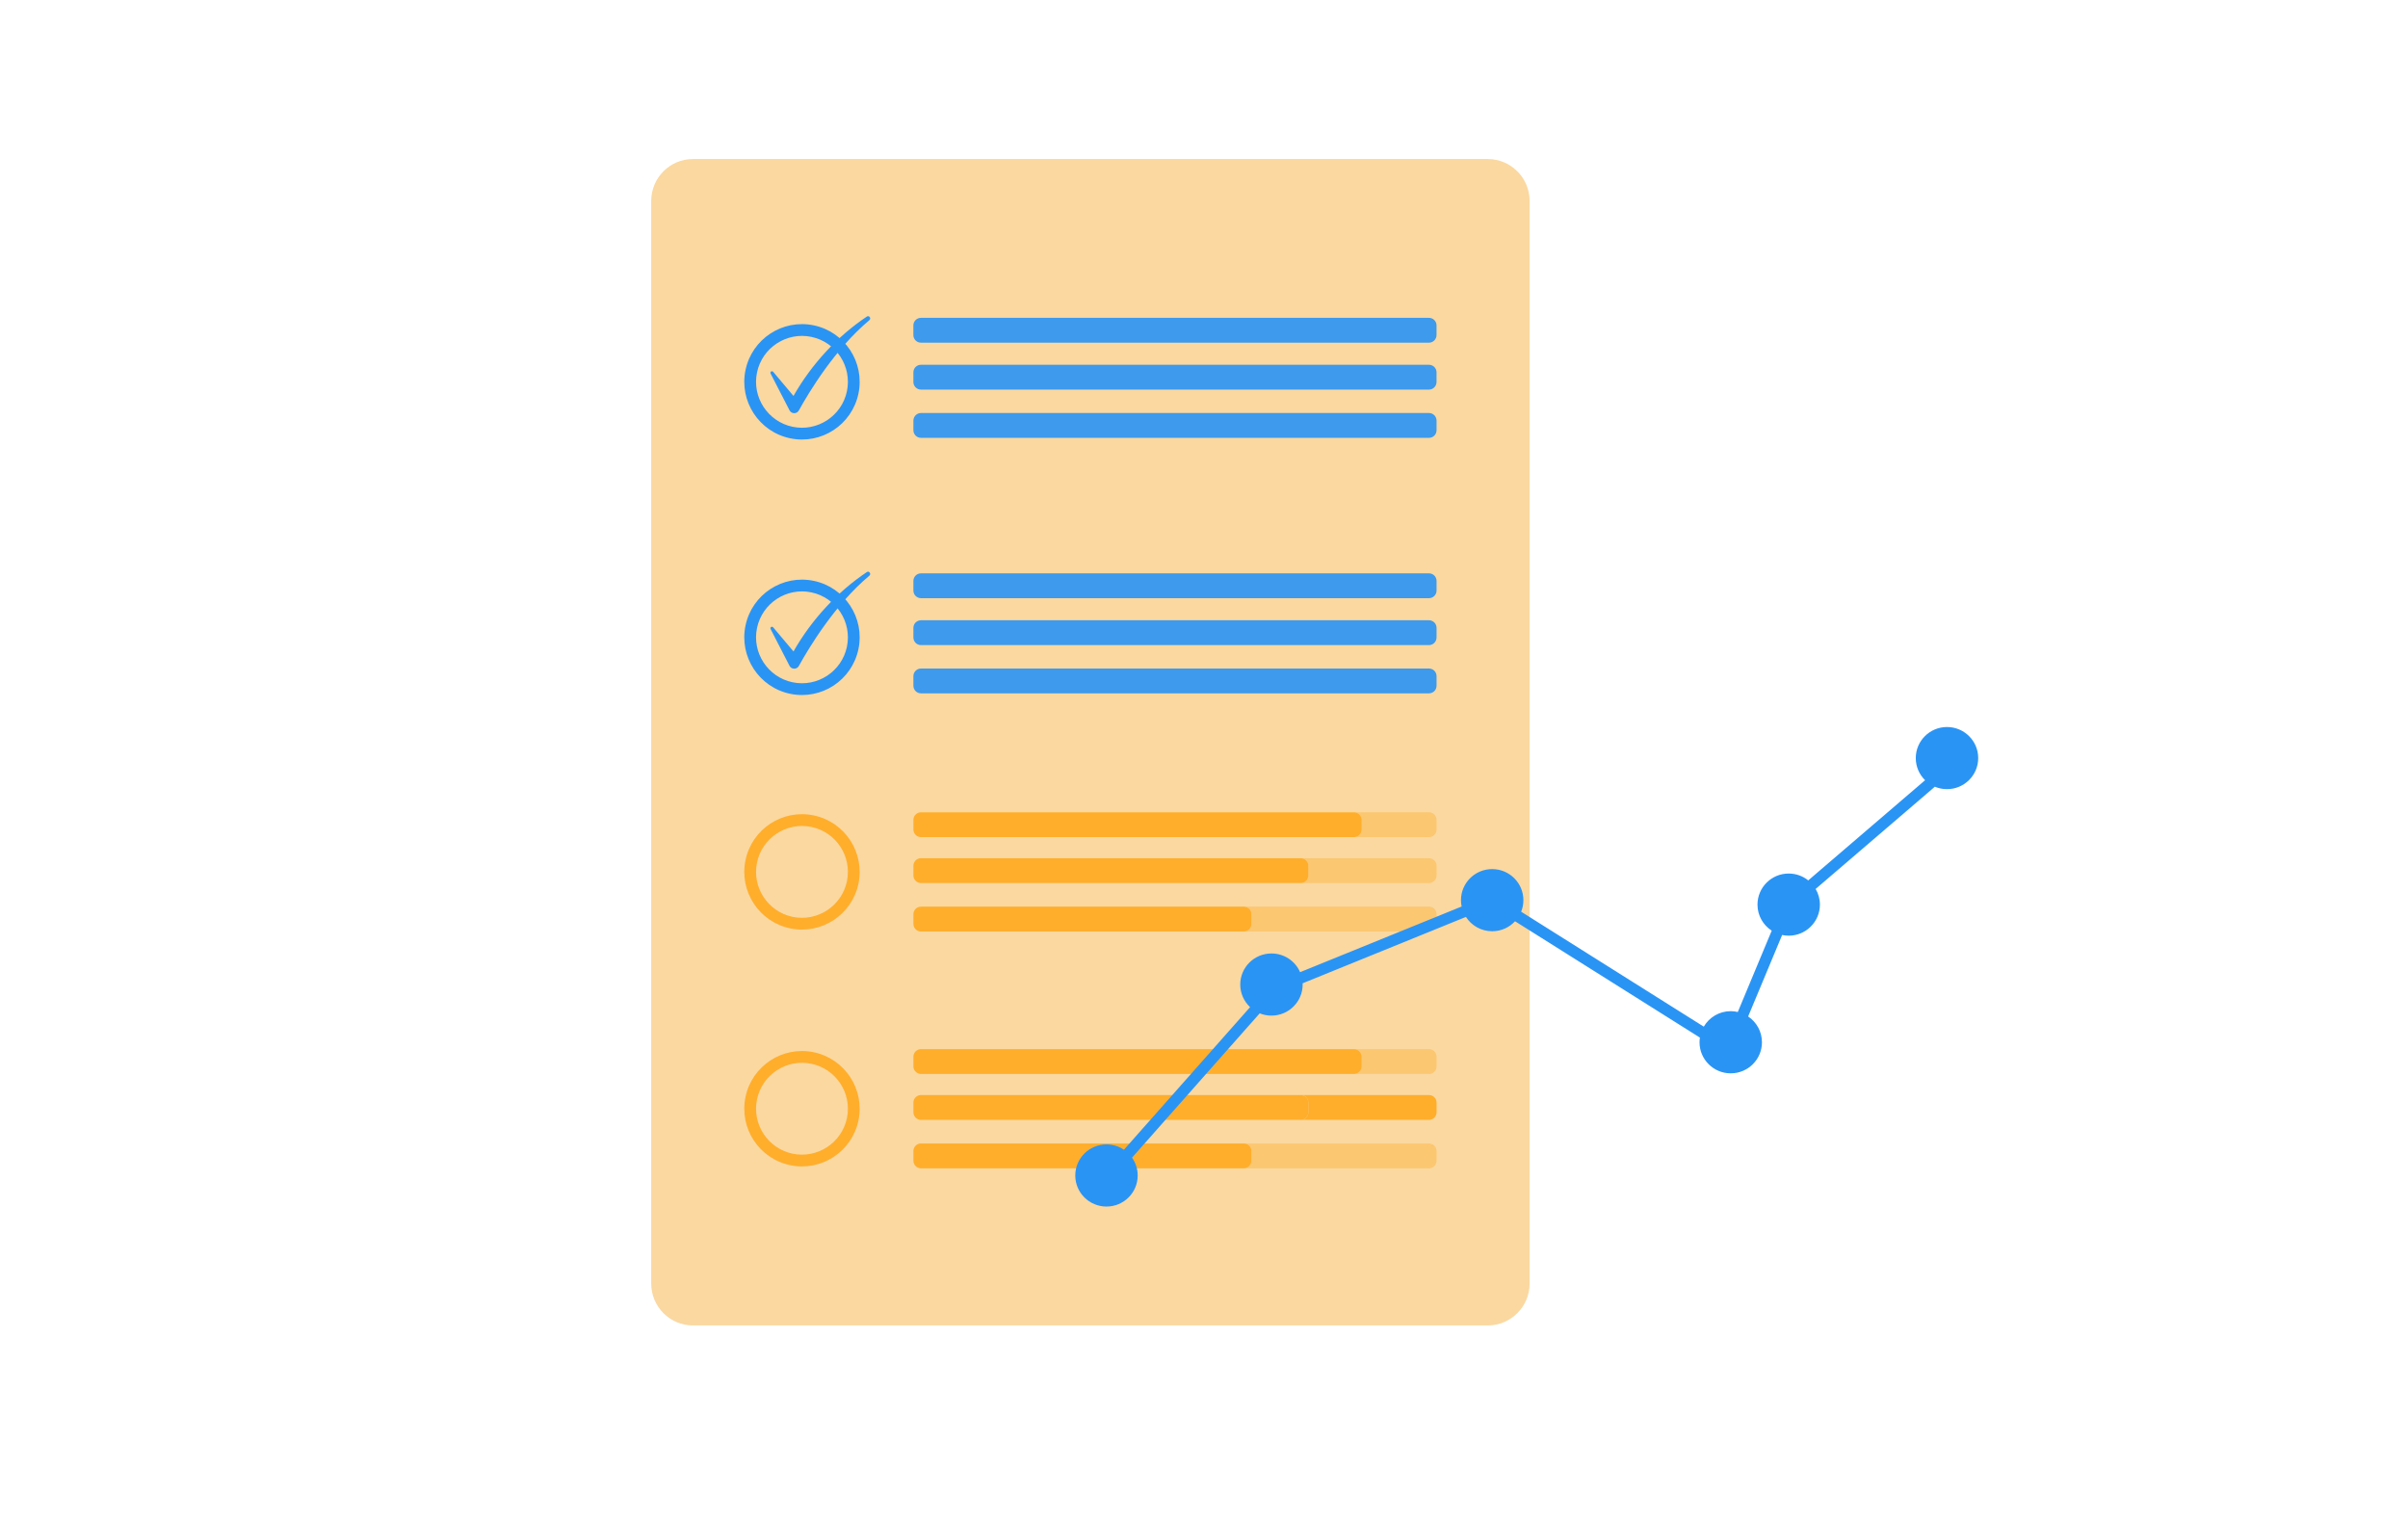<svg width="318" height="201" viewBox="0 0 318 201" fill="none" xmlns="http://www.w3.org/2000/svg">
<path d="M202 26.529V169.493C202 172.54 199.519 175.022 196.471 175.022H91.513C88.465 175.022 86 172.541 86 169.493V26.529C86 23.482 88.465 21 91.513 21H196.471C199.519 21.001 202 23.482 202 26.529Z" fill="#FAD8A0"/>
<path opacity="0.9" d="M121.624 45.249H171.769H188.702C189.264 45.249 189.708 44.8 189.708 44.244V42.976C189.708 42.413 189.264 41.97 188.702 41.97H171.769H121.624C121.068 41.97 120.618 42.413 120.618 42.976V44.244C120.618 44.8 121.068 45.249 121.624 45.249Z" fill="#2A94F4"/>
<path opacity="0.9" d="M188.704 48.165H164.26H121.624C121.067 48.165 120.62 48.612 120.62 49.17V50.437C120.62 50.993 121.067 51.447 121.624 51.447H164.26H188.704C189.261 51.447 189.709 50.993 189.709 50.437V49.17C189.71 48.613 189.261 48.165 188.704 48.165Z" fill="#2A94F4"/>
<path opacity="0.9" d="M188.704 54.537H178.809H121.627C121.072 54.537 120.622 54.989 120.622 55.545V56.81C120.622 57.368 121.072 57.817 121.627 57.817H178.809H188.704C189.268 57.817 189.711 57.368 189.711 56.81V55.545C189.712 54.989 189.268 54.537 188.704 54.537Z" fill="#2A94F4"/>
<path opacity="0.9" d="M121.627 78.988H171.77H188.704C189.268 78.988 189.711 78.539 189.711 77.982V76.715C189.711 76.153 189.268 75.709 188.704 75.709H171.77H121.627C121.072 75.709 120.622 76.153 120.622 76.715V77.982C120.622 78.539 121.072 78.988 121.627 78.988Z" fill="#2A94F4"/>
<path opacity="0.9" d="M188.707 81.904H164.262H121.627C121.07 81.904 120.622 82.35 120.622 82.908V84.176C120.622 84.732 121.07 85.185 121.627 85.185H164.262H188.707C189.265 85.185 189.711 84.732 189.711 84.176V82.908C189.712 82.35 189.265 81.904 188.707 81.904Z" fill="#2A94F4"/>
<path opacity="0.9" d="M188.704 88.276H178.809H121.627C121.072 88.276 120.622 88.727 120.622 89.284V90.549C120.622 91.106 121.072 91.555 121.627 91.555H178.809H188.704C189.268 91.555 189.711 91.106 189.711 90.549V89.284C189.712 88.727 189.268 88.276 188.704 88.276Z" fill="#2A94F4"/>
<path d="M107.149 44.483C110.424 45.167 112.53 48.386 111.845 51.659C111.162 54.934 107.942 57.039 104.669 56.355C101.395 55.671 99.287 52.452 99.972 49.179C100.656 45.906 103.877 43.799 107.149 44.483ZM107.468 42.962C103.349 42.101 99.313 44.744 98.452 48.862C97.592 52.979 100.232 57.016 104.351 57.876C108.47 58.737 112.506 56.095 113.365 51.977C114.226 47.859 111.585 43.824 107.468 42.962Z" fill="#2A94F4"/>
<path d="M101.763 49.323L104.263 54.18C104.518 54.677 105.226 54.69 105.496 54.199C106.84 51.767 110.262 46.081 114.812 42.276C115.083 42.047 114.779 41.6 114.483 41.798C110.643 44.363 107.21 48.021 104.788 52.283L102.093 49.083C101.926 48.918 101.657 49.115 101.763 49.323Z" fill="#2A94F4"/>
<path d="M107.149 78.222C110.424 78.905 112.53 82.125 111.845 85.398C111.162 88.673 107.942 90.778 104.669 90.094C101.395 89.41 99.287 86.191 99.972 82.918C100.656 79.643 103.877 77.536 107.149 78.222ZM107.468 76.701C103.349 75.84 99.313 78.482 98.452 82.6C97.592 86.717 100.232 90.754 104.351 91.615C108.47 92.476 112.506 89.833 113.365 85.715C114.226 81.597 111.585 77.561 107.468 76.701Z" fill="#2A94F4"/>
<path d="M101.763 83.062L104.263 87.919C104.518 88.416 105.226 88.429 105.496 87.937C106.84 85.506 110.262 79.82 114.812 76.015C115.083 75.785 114.779 75.338 114.483 75.536C110.643 78.102 107.21 81.759 104.788 86.022L102.093 82.822C101.926 82.657 101.657 82.854 101.763 83.062Z" fill="#2A94F4"/>
<path d="M172.778 114.329V115.596C172.778 116.152 172.328 116.603 171.771 116.603H121.627C121.072 116.603 120.622 116.152 120.622 115.596V114.329C120.622 113.765 121.072 113.324 121.627 113.324H171.77C172.328 113.324 172.778 113.765 172.778 114.329Z" fill="#FFAE2C"/>
<path opacity="0.4" d="M189.712 114.329V115.596C189.712 116.152 189.269 116.603 188.705 116.603H171.771C172.328 116.603 172.778 116.152 172.778 115.596V114.329C172.778 113.765 172.328 113.324 171.771 113.324H188.705C189.268 113.324 189.712 113.765 189.712 114.329Z" fill="#FFAE2C"/>
<path d="M165.269 120.723V121.99C165.269 122.548 164.821 123.001 164.262 123.001H121.627C121.07 123.001 120.622 122.548 120.622 121.99V120.723C120.622 120.167 121.07 119.718 121.627 119.718H164.262C164.821 119.718 165.269 120.166 165.269 120.723Z" fill="#FFAE2C"/>
<path opacity="0.4" d="M189.712 120.723V121.99C189.712 122.548 189.266 123.001 188.708 123.001H164.263C164.822 123.001 165.27 122.548 165.27 121.99V120.723C165.27 120.167 164.822 119.718 164.263 119.718H188.708C189.265 119.718 189.712 120.166 189.712 120.723Z" fill="#FFAE2C"/>
<path d="M179.816 108.266V109.533C179.816 110.089 179.366 110.54 178.81 110.54H121.627C121.072 110.54 120.622 110.089 120.622 109.533V108.266C120.622 107.712 121.072 107.261 121.627 107.261H178.809C179.366 107.26 179.816 107.711 179.816 108.266Z" fill="#FFAE2C"/>
<path opacity="0.4" d="M189.712 108.266V109.533C189.712 110.089 189.269 110.54 188.705 110.54H178.81C179.365 110.54 179.815 110.089 179.815 109.533V108.266C179.815 107.712 179.365 107.261 178.81 107.261H188.705C189.268 107.26 189.712 107.711 189.712 108.266Z" fill="#FFAE2C"/>
<path d="M107.149 109.194C110.424 109.878 112.53 113.097 111.845 116.37C111.162 119.645 107.942 121.75 104.669 121.067C101.395 120.382 99.287 117.163 99.972 113.89C100.656 110.616 103.877 108.509 107.149 109.194ZM107.468 107.674C103.349 106.813 99.313 109.456 98.452 113.574C97.592 117.69 100.232 121.728 104.351 122.588C108.47 123.449 112.506 120.807 113.365 116.689C114.226 112.57 111.585 108.534 107.468 107.674Z" fill="#FFAE2C"/>
<path d="M172.778 145.602V146.869C172.778 147.425 172.328 147.876 171.771 147.876H121.627C121.072 147.876 120.622 147.425 120.622 146.869V145.602C120.622 145.038 121.072 144.597 121.627 144.597H171.77C172.328 144.597 172.778 145.038 172.778 145.602Z" fill="#FFAE2C"/>
<path d="M189.712 145.602V146.869C189.712 147.425 189.269 147.876 188.705 147.876H171.771C172.328 147.876 172.778 147.425 172.778 146.869V145.602C172.778 145.038 172.328 144.597 171.771 144.597H188.705C189.268 144.597 189.712 145.038 189.712 145.602Z" fill="#FFAE2C"/>
<path d="M165.269 151.995V153.262C165.269 153.82 164.821 154.273 164.262 154.273H121.627C121.07 154.273 120.622 153.82 120.622 153.262V151.995C120.622 151.439 121.07 150.991 121.627 150.991H164.262C164.821 150.991 165.269 151.439 165.269 151.995Z" fill="#FFAE2C"/>
<path opacity="0.4" d="M189.712 151.995V153.262C189.712 153.82 189.266 154.273 188.708 154.273H164.263C164.822 154.273 165.27 153.82 165.27 153.262V151.995C165.27 151.439 164.822 150.991 164.263 150.991H188.708C189.265 150.991 189.712 151.439 189.712 151.995Z" fill="#FFAE2C"/>
<path d="M179.816 139.539V140.806C179.816 141.362 179.366 141.813 178.81 141.813H121.627C121.072 141.813 120.622 141.362 120.622 140.806V139.539C120.622 138.985 121.072 138.534 121.627 138.534H178.809C179.366 138.533 179.816 138.984 179.816 139.539Z" fill="#FFAE2C"/>
<path opacity="0.4" d="M189.712 139.539V140.806C189.712 141.362 189.269 141.813 188.705 141.813H178.81C179.365 141.813 179.815 141.362 179.815 140.806V139.539C179.815 138.985 179.365 138.534 178.81 138.534H188.705C189.268 138.533 189.712 138.984 189.712 139.539Z" fill="#FFAE2C"/>
<path d="M107.149 140.467C110.424 141.151 112.53 144.37 111.845 147.643C111.162 150.918 107.942 153.023 104.669 152.34C101.395 151.655 99.287 148.436 99.972 145.163C100.656 141.889 103.877 139.782 107.149 140.467ZM107.468 138.947C103.349 138.085 99.313 140.728 98.452 144.846C97.592 148.962 100.232 153 104.351 153.86C108.47 154.721 112.506 152.079 113.365 147.961C114.226 143.843 111.585 139.807 107.468 138.947Z" fill="#FFAE2C"/>
<path d="M257.119 96C254.843 96 252.997 97.836 252.997 100.103C252.997 101.246 253.467 102.28 254.225 103.025C249.447 107.123 244.666 111.221 239.886 115.319C239.522 115.632 239.16 115.943 238.797 116.256C238.091 115.688 237.193 115.348 236.215 115.348C233.938 115.348 232.094 117.184 232.094 119.452C232.094 120.894 232.842 122.161 233.973 122.892C232.925 125.402 231.879 127.912 230.832 130.421C230.387 131.492 229.941 132.562 229.493 133.632C229.195 133.562 228.882 133.521 228.561 133.521C227.039 133.521 225.714 134.344 225 135.566C220.382 132.659 215.765 129.752 211.147 126.849C207.726 124.694 204.305 122.54 200.883 120.389C201.073 119.916 201.179 119.404 201.179 118.865C201.179 116.6 199.333 114.761 197.057 114.761C194.779 114.761 192.935 116.598 192.935 118.865C192.935 119.153 192.965 119.433 193.022 119.703C186.546 122.335 180.072 124.966 173.596 127.599C172.961 127.857 172.327 128.115 171.691 128.372C171.057 126.918 169.604 125.902 167.91 125.902C165.634 125.902 163.788 127.739 163.788 130.006C163.788 131.182 164.289 132.241 165.085 132.99C164.122 134.077 163.162 135.163 162.199 136.252C157.608 141.438 153.018 146.627 148.427 151.817C147.769 151.373 146.976 151.113 146.122 151.113C143.846 151.113 142 152.951 142 155.218C142 157.484 143.846 159.322 146.122 159.322C148.398 159.322 150.244 157.484 150.244 155.218C150.244 154.343 149.965 153.532 149.496 152.865C153.415 148.434 157.334 144.004 161.254 139.575C162.954 137.653 164.657 135.731 166.357 133.808C166.835 134.002 167.358 134.11 167.907 134.11C170.184 134.11 172.029 132.273 172.029 130.006C172.029 129.95 172.023 129.897 172.022 129.843C172.114 129.805 172.208 129.767 172.304 129.728C179.398 126.844 186.493 123.961 193.589 121.077C194.321 122.214 195.6 122.969 197.057 122.969C198.252 122.969 199.326 122.459 200.078 121.651C203.181 123.603 206.284 125.556 209.388 127.51C214.422 130.678 219.455 133.846 224.49 137.013C224.46 137.215 224.439 137.417 224.439 137.627C224.439 139.894 226.284 141.731 228.561 141.731C230.837 141.731 232.683 139.894 232.683 137.627C232.683 136.209 231.959 134.957 230.86 134.221C232.357 130.636 233.853 127.049 235.349 123.463C235.628 123.522 235.917 123.555 236.215 123.555C238.489 123.555 240.337 121.717 240.337 119.451C240.337 118.697 240.129 117.992 239.772 117.384C240.617 116.659 241.463 115.934 242.31 115.209C245.931 112.105 249.553 108.998 253.174 105.895C253.955 105.226 254.736 104.554 255.517 103.884C256.01 104.092 256.553 104.206 257.12 104.206C259.397 104.206 261.242 102.368 261.242 100.101C261.241 97.838 259.395 96 257.119 96Z" fill="#2A94F4"/>
</svg>
